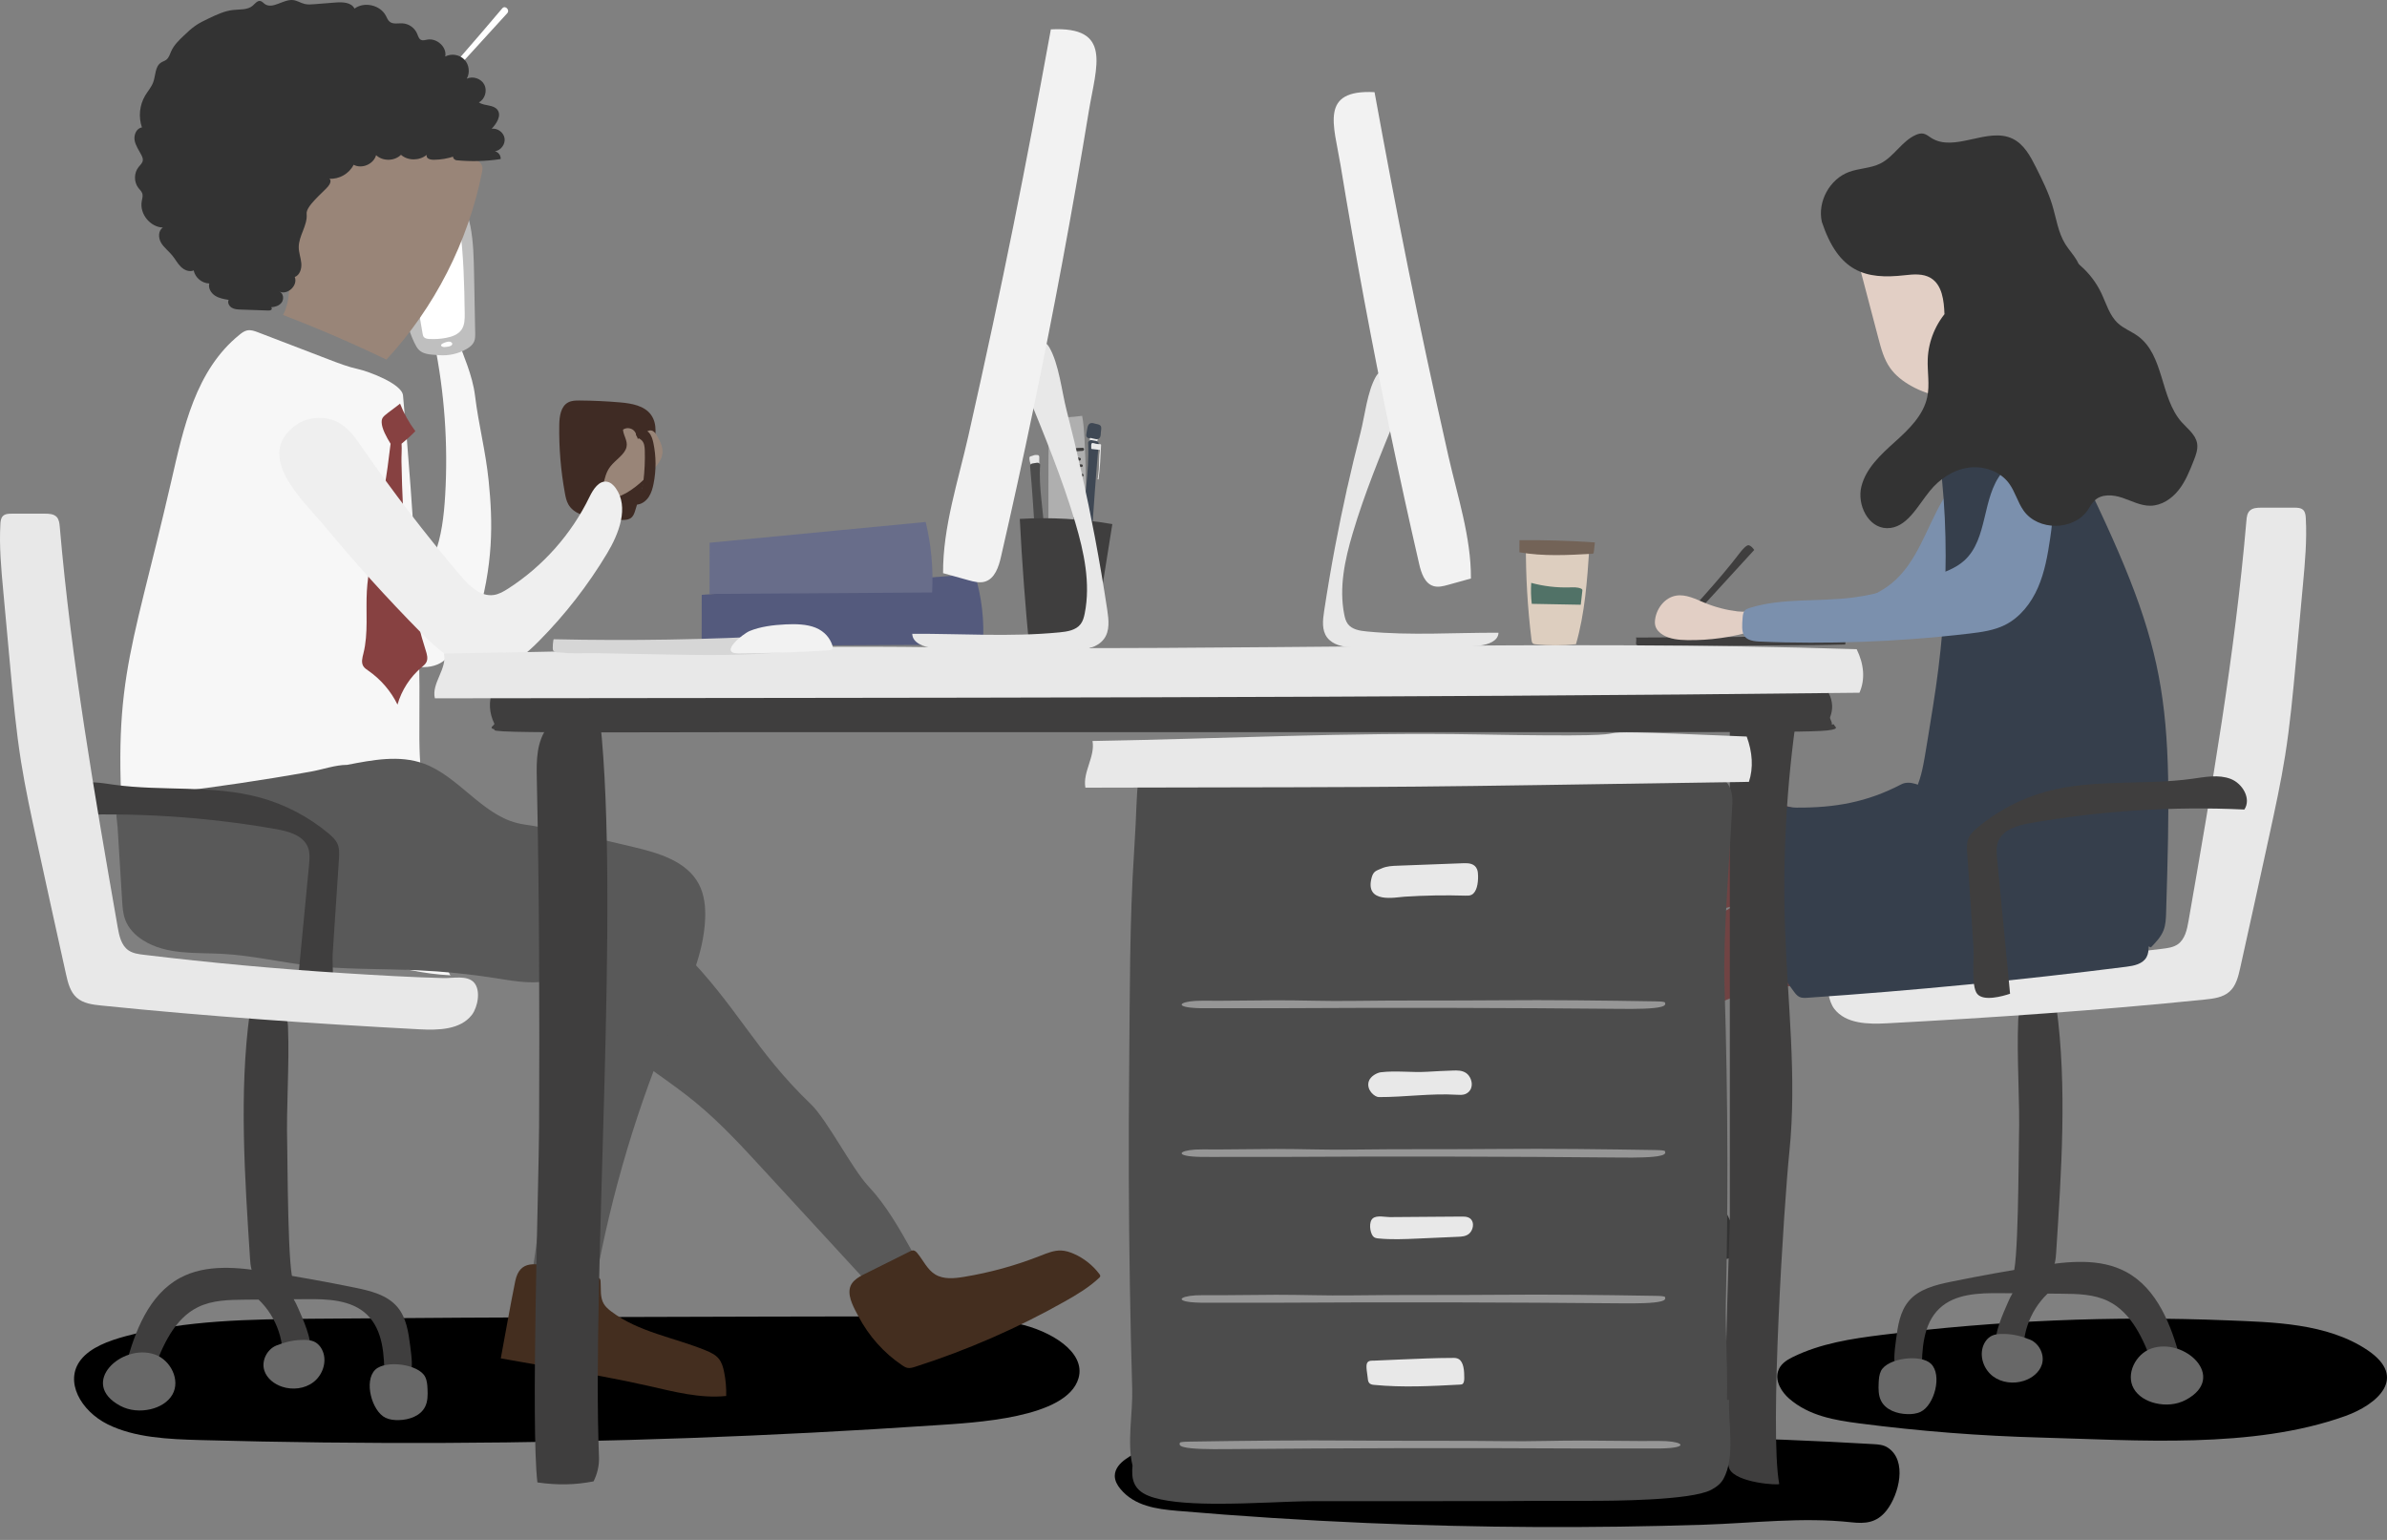 <svg width="124" height="80" viewBox="0 0 124 80" fill="none" xmlns="http://www.w3.org/2000/svg">
<rect x="0" y="0" width="124" height="80" fill="#808080" stroke="none"/>
<path style="mix-blend-mode:multiply" d="M52.88 68.765C51.089 68.381 49.206 68.382 47.349 68.385C36.981 68.403 26.612 68.422 16.244 68.51C12.971 68.538 9.633 68.582 6.536 69.414C5.628 69.659 4.695 70.005 4.194 70.648C3.328 71.759 4.194 73.298 5.595 73.995C6.996 74.691 8.739 74.767 10.396 74.813C18.875 75.046 27.366 75.01 35.84 74.706C40.078 74.553 44.312 74.334 48.538 74.048C50.614 73.908 55.426 73.686 56.027 71.599C56.418 70.245 54.585 69.13 52.88 68.765Z" fill="url(#paint0_linear_487_997)"/>
<path style="mix-blend-mode:multiply" d="M122.98 70.137C120.884 68.729 118.044 68.689 115.708 68.594C109.717 68.351 103.712 68.604 97.75 69.351C96.178 69.548 94.588 69.786 93.127 70.502C92.812 70.656 92.475 70.869 92.363 71.252C92.208 71.782 92.564 72.329 92.945 72.661C93.982 73.561 95.316 73.782 96.592 73.947C99.724 74.354 102.871 74.599 106.02 74.683C111.002 74.815 117.026 75.294 121.843 73.561C123.469 72.975 125.124 71.576 122.98 70.137Z" fill="url(#paint1_linear_487_997)"/>
<path style="mix-blend-mode:multiply" d="M98.047 75.194C97.828 75.056 97.571 75.039 97.323 75.024C91.188 74.661 85.043 74.543 78.901 74.668C77.455 74.698 75.995 74.74 74.574 74.412C73.406 74.143 72.266 73.625 71.076 73.615C69.577 73.603 68.162 74.396 66.683 74.691C63.936 75.238 60.867 74.108 58.476 75.803C58.197 76 57.909 76.293 57.911 76.678C57.913 76.932 58.044 77.158 58.192 77.34C58.929 78.245 60.087 78.397 61.145 78.488C64.43 78.77 67.718 78.981 71.009 79.122C76.844 79.371 82.687 79.399 88.524 79.21C91.065 79.127 93.631 78.808 96.164 79.084C96.882 79.163 97.483 79.13 98.004 78.468C98.644 77.654 99.111 75.862 98.047 75.194Z" fill="url(#paint2_linear_487_997)"/>
<path d="M26.092 0.433C23.175 3.884 20.152 7.243 17.086 10.561C17.011 10.643 17.133 10.765 17.208 10.683C20.274 7.369 23.3 4.02 26.348 0.689C26.506 0.516 26.241 0.256 26.092 0.433Z" fill="white"/>
<path d="M24.31 8.403L23.039 9.931C22.92 10.074 23.121 10.281 23.246 10.138C23.679 9.639 24.113 9.139 24.547 8.64C24.688 8.477 24.447 8.238 24.31 8.403Z" fill="white"/>
<path d="M17.575 29.938C17.962 30.996 18.358 32.07 19.032 32.972C19.706 33.874 20.711 34.594 21.835 34.656C22.311 34.682 22.822 34.574 23.158 34.236C23.527 33.865 24.582 32.835 24.735 32.335C25.645 29.366 25.605 27.133 25.385 24.977C25.225 23.405 24.87 22.125 24.677 20.557C24.543 19.473 24.067 18.472 23.706 17.441C23.372 17.481 22.863 17.649 22.562 17.799C23.092 20.403 23.282 23.076 23.126 25.728C23.062 26.799 22.94 27.882 22.55 28.881C22.386 29.302 22.128 29.745 21.692 29.86C21.313 29.96 20.906 29.771 20.64 29.484C20.373 29.197 20.22 28.825 20.073 28.463C19.449 26.932 18.825 25.401 18.201 23.869C18.04 23.472 17.857 23.05 17.493 22.823C17.084 22.567 16.522 22.64 16.132 22.925C15.743 23.21 15.511 23.673 15.419 24.147C15.347 24.516 15.655 24.783 15.804 25.092C16.046 25.594 16.197 26.167 16.388 26.691C16.784 27.773 17.18 28.856 17.575 29.938Z" fill="#F7F7F7"/>
<path d="M24.254 18.121C24.403 18.032 24.548 17.921 24.621 17.764C24.69 17.618 24.688 17.449 24.685 17.288C24.666 16.274 24.646 15.261 24.627 14.248C24.611 13.418 24.595 12.584 24.44 11.768C24.368 11.387 24.248 10.985 23.943 10.746C23.628 10.499 23.195 10.486 22.796 10.485C22.261 10.482 21.71 10.483 21.216 10.69C21.127 10.727 21.038 10.773 20.977 10.849C20.913 10.93 20.888 11.034 20.87 11.136C20.801 11.535 20.809 11.943 20.817 12.348C20.833 13.204 20.849 14.061 20.905 14.916C20.973 15.977 21.112 17.065 21.626 17.995C21.872 18.441 22.342 18.413 22.8 18.451C23.303 18.492 23.82 18.379 24.254 18.121Z" fill="#BFBFBF"/>
<path d="M21.954 17.335C21.965 17.393 21.976 17.455 22.012 17.503C22.075 17.586 22.191 17.603 22.294 17.61C22.592 17.628 22.891 17.608 23.183 17.551C23.487 17.492 23.805 17.378 23.979 17.122C24.142 16.882 24.145 16.572 24.141 16.282C24.121 14.782 24.083 13.278 23.89 11.79C23.88 11.708 23.866 11.62 23.807 11.561C23.755 11.509 23.679 11.491 23.607 11.479C23.294 11.429 22.976 11.457 22.66 11.485C22.307 11.516 21.914 11.568 21.692 11.844C21.523 12.054 21.497 12.342 21.484 12.611C21.404 14.232 21.675 15.753 21.954 17.335Z" fill="white"/>
<path d="M22.998 17.845C23.104 17.79 23.319 17.705 23.433 17.776C23.526 17.834 23.505 17.915 23.425 17.961C23.336 18.012 23.199 18.021 23.099 18.028C22.958 18.036 22.815 17.94 22.998 17.845Z" fill="white"/>
<path d="M33.935 23.246C34.063 22.681 34.161 22.038 33.829 21.564C33.482 21.07 32.808 20.956 32.206 20.904C31.512 20.845 30.816 20.812 30.12 20.807C29.915 20.805 29.7 20.808 29.518 20.904C29.131 21.109 29.061 21.626 29.053 22.064C29.032 23.256 29.131 24.45 29.346 25.622C29.382 25.82 29.423 26.021 29.521 26.197C29.794 26.686 30.415 26.844 30.971 26.915C31.456 26.976 31.983 27.047 32.472 27.008C32.955 26.97 32.95 26.628 33.098 26.193C33.428 25.226 33.708 24.242 33.935 23.246Z" fill="#3F2B24"/>
<path d="M32.009 54.201C33.354 55.295 34.842 56.204 36.177 57.309C37.438 58.352 38.55 59.56 39.657 60.764C41.439 62.699 43.22 64.635 45.002 66.571C45.179 66.764 45.405 66.975 45.664 66.929C45.83 66.9 45.957 66.771 46.07 66.647C46.543 66.131 46.983 65.586 47.388 65.015C46.714 63.814 46.03 62.599 45.085 61.596C44.285 60.747 42.961 58.166 42.119 57.359C39.215 54.574 38.327 52.326 35.505 49.458C34.233 48.166 32.687 47.183 31.156 46.213C29.348 45.066 27.539 43.919 25.731 42.773C25.436 42.586 25.102 42.39 24.759 42.46C23.687 42.676 23.171 45.537 23.139 46.434C23.099 47.544 23.678 48.175 24.576 48.731C25.728 49.444 26.939 49.978 28.033 50.797C29.434 51.845 30.655 53.097 32.009 54.201Z" fill="#595959"/>
<path d="M36.3 45.923C35.666 44.731 34.197 44.308 32.883 43.998C31.41 43.652 29.938 43.305 28.465 42.959L26.767 42.985C26.554 44.739 26.374 46.498 26.228 48.26C26.206 48.524 26.199 48.828 26.392 49.01C26.526 49.135 26.72 49.166 26.901 49.193C27.67 49.305 28.486 49.473 29.036 50.023C29.564 50.55 29.746 51.344 29.71 52.09C29.675 52.836 29.45 53.557 29.272 54.282C28.317 58.18 28.449 60.862 27.681 65.931C29.133 66.178 29.469 66.424 30.921 66.671C31.758 61.986 33.131 57.397 35.004 53.021C35.729 51.327 36.543 49.611 36.63 47.769C36.66 47.137 36.597 46.481 36.3 45.923Z" fill="#595959"/>
<path d="M31.029 66.371C31.078 66.382 31.13 66.395 31.162 66.434C31.189 66.468 31.195 66.513 31.198 66.557C31.228 66.957 31.16 67.39 31.365 67.735C31.459 67.894 31.603 68.017 31.75 68.129C33.165 69.207 35.015 69.48 36.661 70.155C36.908 70.257 37.161 70.374 37.332 70.579C37.495 70.775 37.567 71.03 37.617 71.28C37.7 71.688 37.735 72.106 37.724 72.523C36.367 72.661 35.016 72.301 33.686 71.999C32.125 71.645 30.549 71.367 28.973 71.09C27.987 70.916 27.001 70.742 26.015 70.569C26.265 69.233 26.494 67.892 26.765 66.561C27 65.413 27.867 65.64 28.787 65.853C29.535 66.025 30.282 66.198 31.029 66.371Z" fill="#442E1F"/>
<path d="M18.403 6.294C17.478 7.002 16.918 8.076 16.404 9.121C15.765 10.418 15.141 11.767 15.048 13.209C14.979 14.276 15.193 15.415 14.705 16.366C16.526 17.062 18.317 17.835 20.073 18.683C22.575 15.979 24.313 12.576 25.036 8.964C25.06 8.844 25.082 8.717 25.039 8.602C24.991 8.474 24.872 8.389 24.758 8.314C23.194 7.281 21.388 6.689 19.605 6.11C19.417 6.048 19.222 5.986 19.025 6.004C18.794 6.025 18.587 6.153 18.403 6.294Z" fill="#998578"/>
<path d="M22.396 43.575C21.976 39.666 21.75 41.07 21.787 37.138C21.825 33.19 21.616 29.26 21.33 25.321C21.214 23.728 21.082 22.136 20.936 20.545C20.879 19.922 19.079 19.278 18.625 19.18C18.356 19.122 18.093 19.043 17.833 18.954C17.584 18.868 17.338 18.774 17.094 18.68C15.865 18.209 14.636 17.737 13.408 17.266C13.225 17.196 13.03 17.125 12.839 17.165C12.692 17.196 12.566 17.289 12.449 17.384C10.154 19.235 9.53 22.244 8.901 24.982C6.674 34.659 5.705 35.441 6.56 45.316C12.042 46.253 17.854 50.393 23.415 50.67C23.106 50.655 22.468 44.239 22.396 43.575Z" fill="#F7F7F7"/>
<path d="M57.11 66.186C56.766 65.73 56.304 65.365 55.782 65.136C55.576 65.046 55.359 64.976 55.135 64.966C54.759 64.949 54.398 65.1 54.048 65.238C52.766 65.744 51.43 66.113 50.071 66.336C49.565 66.419 49.01 66.474 48.575 66.204C48.164 65.95 47.961 65.471 47.652 65.1C47.596 65.034 47.529 64.966 47.443 64.96C47.382 64.956 47.323 64.984 47.269 65.012C46.548 65.371 45.828 65.73 45.108 66.09C44.728 66.28 44.229 66.485 44.142 66.955C44.054 67.429 44.386 67.992 44.597 68.392C45.132 69.406 45.915 70.291 46.868 70.93C46.953 70.988 47.043 71.045 47.144 71.064C47.275 71.089 47.409 71.048 47.536 71.008C50.244 70.142 52.862 68.998 55.337 67.599C55.958 67.248 56.575 66.877 57.095 66.389C57.122 66.363 57.15 66.335 57.155 66.298C57.16 66.257 57.135 66.219 57.11 66.186Z" fill="#442E1F"/>
<path d="M22.113 33.781C21.836 32.919 21.62 32.038 21.453 31.149C21.159 29.58 21.015 27.988 20.936 26.395C20.896 25.595 20.873 24.794 20.856 23.994C20.849 23.697 20.881 23.362 20.861 23.052C21.112 22.848 21.352 22.631 21.577 22.399C21.248 21.961 20.979 21.478 20.781 20.967C20.786 20.98 20.213 21.397 20.165 21.438C19.953 21.614 19.818 21.682 19.826 21.94C19.835 22.272 20.077 22.706 20.29 23.054C20.097 24.709 19.833 26.355 19.5 27.987C19.317 28.885 19.112 29.783 19.058 30.698C18.995 31.783 19.143 32.892 18.879 33.947C18.824 34.166 18.755 34.412 18.872 34.605C18.934 34.709 19.039 34.777 19.139 34.846C19.78 35.291 20.306 35.903 20.649 36.604C20.864 35.853 21.306 35.169 21.903 34.666C21.996 34.587 22.096 34.509 22.15 34.399C22.245 34.209 22.178 33.983 22.113 33.781Z" fill="#874141"/>
<path d="M34.111 22.608C34.034 22.477 33.917 22.33 33.735 22.365C33.489 22.412 33.375 22.749 33.129 22.8C33.085 22.634 33.037 22.462 32.906 22.348C32.776 22.233 32.536 22.199 32.364 22.321C32.385 22.634 32.618 22.897 32.547 23.22C32.46 23.614 31.977 23.884 31.706 24.236C31.483 24.524 31.409 24.862 31.342 25.186C31.23 25.724 31.719 25.985 32.276 25.741C32.933 25.453 33.582 24.828 34.015 24.311C34.174 24.122 34.322 23.919 34.384 23.702C34.498 23.3 34.302 22.936 34.111 22.608Z" fill="#998578"/>
<path d="M21.848 32.845C22.876 33.887 24.154 34.981 25.603 34.78C26.553 34.649 27.331 33.977 28.006 33.295C29.356 31.932 30.541 30.407 31.53 28.762C32.156 27.721 32.691 26.346 31.984 25.357C31.875 25.205 31.73 25.065 31.547 25.029C31.117 24.943 30.814 25.423 30.622 25.817C29.685 27.753 28.203 29.421 26.393 30.582C26.166 30.727 25.925 30.868 25.659 30.909C24.96 31.015 24.366 30.43 23.91 29.891C22.1 27.757 20.395 25.535 18.8 23.236C18.493 22.793 18.179 22.336 17.729 22.039C17.03 21.576 16.045 21.598 15.366 22.09C13.156 23.694 15.785 26.031 16.883 27.356C18.458 29.256 20.115 31.088 21.848 32.845Z" fill="#EFEFEF"/>
<path d="M26.212 7.19C26.168 6.883 25.849 6.644 25.542 6.689C25.797 6.417 26.065 6.008 25.844 5.708C25.634 5.424 25.171 5.519 24.878 5.322C25.19 5.151 25.323 4.717 25.161 4.4C24.999 4.083 24.569 3.936 24.248 4.088C24.425 3.777 24.371 3.35 24.122 3.092C23.872 2.835 23.448 2.767 23.13 2.934C23.225 2.44 22.688 1.966 22.194 2.059C22.086 2.079 21.971 2.119 21.872 2.072C21.755 2.017 21.72 1.872 21.67 1.752C21.545 1.447 21.234 1.228 20.906 1.213C20.677 1.202 20.417 1.273 20.241 1.127C20.145 1.048 20.102 0.924 20.044 0.815C19.748 0.257 18.924 0.071 18.416 0.446C18.252 0.119 17.799 0.102 17.434 0.131L16.328 0.218C16.162 0.232 15.992 0.245 15.83 0.206C15.623 0.158 15.438 0.028 15.226 0.004C14.713 -0.053 14.16 0.51 13.745 0.201C13.675 0.149 13.617 0.074 13.532 0.054C13.372 0.017 13.251 0.189 13.126 0.296C12.86 0.524 12.468 0.48 12.12 0.517C11.673 0.564 11.257 0.76 10.851 0.953C10.616 1.065 10.379 1.178 10.164 1.326C9.941 1.478 9.744 1.665 9.549 1.851C9.297 2.09 9.04 2.338 8.897 2.654C8.825 2.814 8.777 2.999 8.637 3.106C8.555 3.168 8.45 3.195 8.364 3.252C8.051 3.455 8.088 3.914 7.962 4.266C7.869 4.524 7.679 4.733 7.539 4.968C7.247 5.46 7.185 6.081 7.374 6.621C7.092 6.657 6.944 7.002 6.992 7.283C7.04 7.565 7.216 7.803 7.346 8.057C7.391 8.146 7.432 8.243 7.418 8.341C7.398 8.477 7.282 8.574 7.197 8.681C6.953 8.987 6.951 9.46 7.192 9.767C7.263 9.858 7.355 9.939 7.391 10.049C7.435 10.184 7.385 10.328 7.361 10.468C7.25 11.117 7.804 11.799 8.462 11.821C8.215 11.976 8.219 12.354 8.365 12.607C8.512 12.86 8.758 13.038 8.943 13.264C9.101 13.455 9.216 13.681 9.391 13.855C9.566 14.029 9.834 14.147 10.062 14.05C10.137 14.423 10.492 14.719 10.872 14.726C10.808 14.967 10.96 15.223 11.169 15.359C11.378 15.495 11.632 15.539 11.878 15.579C11.807 15.724 11.902 15.906 12.042 15.988C12.181 16.07 12.35 16.078 12.512 16.083C12.98 16.099 13.448 16.115 13.916 16.131C13.989 16.134 14.075 16.13 14.114 16.068C14.137 16.031 14.111 15.985 14.078 15.964C14.287 15.95 14.502 15.886 14.628 15.72C14.766 15.538 14.722 15.22 14.506 15.146C14.934 15.35 15.488 14.831 15.313 14.391C15.577 14.291 15.676 13.961 15.653 13.68C15.629 13.399 15.521 13.129 15.519 12.847C15.514 12.245 15.989 11.703 15.929 11.104C15.89 10.708 16.775 10.002 17.038 9.692C17.138 9.574 17.234 9.384 17.115 9.285C17.626 9.317 18.142 9.019 18.37 8.56C18.797 8.792 19.41 8.53 19.537 8.06C19.884 8.387 20.492 8.378 20.83 8.042C21.193 8.365 21.794 8.352 22.163 8.047C22.156 8.098 22.161 8.151 22.194 8.189C22.276 8.287 22.421 8.301 22.549 8.3C22.901 8.297 23.252 8.237 23.585 8.124C23.464 8.124 23.588 8.313 23.709 8.325C24.474 8.4 25.248 8.38 26.008 8.263C26.025 8.081 25.889 7.896 25.709 7.86C26.016 7.816 26.256 7.497 26.212 7.19Z" fill="#333333"/>
<path d="M18.035 39.735C19.357 39.48 20.742 39.208 22.016 39.671C23.794 40.318 25.02 42.285 26.844 42.754C27.395 42.896 27.979 42.892 28.509 43.112C29.194 43.397 29.719 44.038 30.046 44.758C30.373 45.478 30.521 46.279 30.636 47.075C30.75 47.869 30.826 48.719 30.515 49.447C30.138 50.329 29.256 50.841 28.379 50.981C27.502 51.121 26.613 50.952 25.735 50.815C24.398 50.605 23.052 50.469 21.702 50.407C19.799 50.319 17.887 50.377 15.992 50.154C14.512 49.979 13.047 49.633 11.56 49.554C10.153 49.478 8.65 49.62 7.429 48.847C7.027 48.592 6.662 48.227 6.494 47.751C6.386 47.445 6.364 47.112 6.344 46.785C6.266 45.512 6.187 44.238 6.108 42.965C6.084 42.572 5.919 41.931 6.215 41.615C6.47 41.343 7.011 41.384 7.332 41.349C9.626 41.1 11.914 40.79 14.195 40.419C14.851 40.312 15.505 40.201 16.16 40.084C16.757 39.977 17.432 39.735 18.035 39.735Z" fill="#595959"/>
<path d="M3.926 40.774C4.551 40.536 5.246 40.674 5.909 40.766C8.424 41.117 11.032 40.764 13.484 41.428C14.799 41.784 16.035 42.431 17.078 43.308C17.26 43.462 17.442 43.629 17.536 43.848C17.64 44.091 17.625 44.367 17.608 44.631C17.498 46.278 17.39 47.924 17.281 49.571C17.247 50.086 17.414 51.553 17.087 51.944C16.755 52.341 15.789 52.07 15.383 51.936L16.053 44.946C16.083 44.635 16.111 44.31 15.997 44.019C15.753 43.398 14.995 43.188 14.338 43.073C10.67 42.428 6.932 42.191 3.213 42.365C2.838 41.812 3.301 41.011 3.926 40.774Z" fill="#3F3E3E"/>
<path d="M15.493 67.971C15.346 67.63 15.171 67.291 14.9 67.039C14.435 66.608 13.7 66.497 13.129 66.773C13.02 66.825 12.902 66.923 12.927 67.041C12.942 67.115 13.009 67.166 13.07 67.21C14.124 67.988 14.749 69.312 14.68 70.62C14.681 70.602 15.513 70.644 15.578 70.627C16.146 70.479 15.984 70.759 16.103 70.169C16.224 69.572 15.724 68.508 15.493 67.971Z" fill="#3F3E3E"/>
<path d="M14.921 59.525C14.863 57.458 15.043 55.372 14.96 53.313C14.903 51.936 13.223 50.814 12.975 52.625C12.41 56.75 12.722 61.25 12.989 65.391C13.011 65.739 13.05 66.121 13.292 66.365C13.78 66.856 14.605 66.412 15.27 66.568C14.944 66.492 14.94 60.184 14.921 59.525Z" fill="#3F3E3E"/>
<path d="M7.47 49.602C7.19 49.568 6.897 49.529 6.667 49.367C6.298 49.107 6.192 48.616 6.114 48.171C4.911 41.264 3.706 34.347 3.104 27.362C3.089 27.182 3.067 26.987 2.943 26.855C2.792 26.696 2.548 26.686 2.329 26.686C1.757 26.686 1.184 26.686 0.612 26.686C0.449 26.686 0.269 26.692 0.153 26.806C0.046 26.912 0.028 27.076 0.02 27.226C-0.045 28.378 0.061 29.532 0.167 30.68C0.29 32.016 0.413 33.351 0.535 34.686C0.686 36.322 0.837 37.959 1.095 39.58C1.316 40.968 1.616 42.343 1.915 43.716C2.416 46.014 2.917 48.312 3.429 50.608C3.528 51.052 3.644 51.526 3.985 51.829C4.324 52.131 4.808 52.192 5.26 52.238C10.755 52.8 16.266 53.18 21.781 53.473C22.765 53.526 23.914 53.503 24.514 52.722C24.813 52.332 24.998 51.447 24.618 51.037C24.261 50.651 23.527 50.825 23.033 50.812C21.311 50.767 19.587 50.666 17.868 50.557C14.394 50.337 10.926 50.019 7.47 49.602Z" fill="#E8E8E8"/>
<path d="M21.309 69.918C21.218 69.207 21.109 68.454 20.648 67.906C20.116 67.27 19.243 67.059 18.43 66.893C16.928 66.587 15.418 66.316 13.903 66.078C12.372 65.838 10.715 65.653 9.351 66.389C7.732 67.263 7.003 69.17 6.534 70.949C7.012 71.032 7.49 71.115 7.967 71.199C8.453 69.91 9.05 68.512 10.286 67.906C11.027 67.542 11.883 67.528 12.708 67.52C13.766 67.511 14.824 67.501 15.881 67.492C17.002 67.481 18.246 67.517 19.057 68.29C19.908 69.101 19.967 70.417 19.969 71.592C21.609 72.201 21.458 71.075 21.309 69.918Z" fill="#3F3E3E"/>
<path d="M22.209 72.164C22.2 71.947 22.184 71.723 22.086 71.529C21.749 70.859 20.024 70.644 19.493 71.159C18.891 71.742 19.314 73.312 20.027 73.655C20.24 73.758 20.483 73.781 20.72 73.776C21.257 73.763 21.846 73.561 22.085 73.08C22.224 72.801 22.223 72.475 22.209 72.164Z" fill="#686868"/>
<path d="M8.047 70.368C6.327 69.763 4.066 71.861 6.246 73.033C6.727 73.291 7.307 73.335 7.837 73.207C8.289 73.098 8.73 72.85 8.959 72.445C9.384 71.695 8.86 70.654 8.047 70.368Z" fill="#686868"/>
<path d="M16.803 70.3C16.726 70.044 16.556 69.806 16.313 69.696C16.164 69.63 15.998 69.614 15.836 69.61C15.366 69.6 14.894 69.688 14.459 69.866C13.913 70.016 13.556 70.664 13.732 71.204C13.866 71.614 14.245 71.906 14.653 72.042C15.192 72.221 15.821 72.152 16.273 71.81C16.726 71.467 16.966 70.844 16.803 70.3Z" fill="#686868"/>
<path d="M33.699 22.461C33.842 22.609 33.901 22.817 33.943 23.017C34.088 23.709 34.091 24.43 33.953 25.123C33.906 25.36 33.841 25.598 33.711 25.802C33.58 26.005 33.376 26.172 33.137 26.209C33.013 26.228 32.877 26.209 32.781 26.128C32.685 26.048 32.644 25.897 32.711 25.791C32.899 25.87 33.125 25.762 33.243 25.594C33.361 25.427 33.395 25.216 33.421 25.014C33.487 24.479 33.512 23.94 33.496 23.402C33.49 23.209 33.469 22.994 33.324 22.866C33.182 22.743 32.928 22.647 33.083 22.412C33.214 22.211 33.569 22.327 33.699 22.461Z" fill="#3F2B24"/>
<path d="M96.665 31.176C97.24 30.96 97.8 30.687 98.275 30.298C99.591 29.219 100.063 27.447 100.923 25.979C101.222 25.469 101.633 24.95 102.217 24.851C102.961 24.726 103.656 25.383 103.849 26.113C104.043 26.844 103.867 27.615 103.692 28.349C103.584 28.802 103.476 29.254 103.368 29.706C103.179 30.494 102.96 31.335 102.349 31.867C101.825 32.324 101.104 32.468 100.415 32.556C98.014 32.859 95.567 32.67 93.177 33.05C92.814 33.108 92.438 33.178 92.081 33.088C91.599 32.967 91.229 32.521 91.152 32.036C91.088 31.634 91.148 31.645 91.493 31.667C91.849 31.69 92.203 31.768 92.561 31.79C93.951 31.875 95.361 31.667 96.665 31.176Z" fill="#7B90AD"/>
<path d="M81.872 67.472C82.04 67.49 82.231 67.525 82.32 67.668C82.379 67.763 82.377 67.882 82.374 67.993C82.326 69.347 82.231 70.7 82.088 72.047C82.082 72.109 82.074 72.174 82.035 72.223C81.994 72.275 81.927 72.298 81.863 72.317C81.596 72.396 81.323 72.457 81.048 72.499C80.983 72.509 80.908 72.516 80.858 72.472C80.779 72.403 80.824 72.277 80.825 72.172C80.828 72.01 80.701 71.864 80.549 71.807C80.397 71.75 80.226 71.768 80.071 71.817C79.772 71.91 79.519 72.106 79.24 72.246C78.516 72.609 77.664 72.573 76.855 72.528C76.557 72.511 76.259 72.495 75.961 72.478C75.87 72.473 75.77 72.464 75.704 72.401C75.653 72.352 75.632 72.28 75.614 72.212C75.493 71.755 75.371 71.298 75.25 70.842C75.201 70.659 75.153 70.463 75.212 70.284C75.285 70.062 75.503 69.922 75.718 69.832C76.29 69.592 76.927 69.58 77.543 69.499C78.158 69.417 78.805 69.237 79.206 68.763C79.513 68.4 79.448 67.72 79.879 67.484C80.383 67.209 81.332 67.416 81.872 67.472Z" fill="#333333"/>
<path d="M106.673 66.462C106.102 66.186 105.367 66.297 104.902 66.728C104.63 66.981 104.456 67.319 104.309 67.66C104.078 68.197 103.578 69.261 103.699 69.859C103.818 70.448 103.656 70.168 104.224 70.316C104.289 70.333 105.121 70.291 105.122 70.309C105.053 69.002 105.678 67.677 106.732 66.9C106.793 66.855 106.86 66.805 106.875 66.731C106.9 66.612 106.782 66.515 106.673 66.462Z" fill="#3F3E3E"/>
<path d="M106.827 52.315C106.579 50.503 104.898 51.625 104.842 53.002C104.758 55.061 104.939 57.148 104.88 59.214C104.862 59.874 104.858 66.181 104.532 66.258C105.197 66.102 106.022 66.546 106.51 66.055C106.752 65.811 106.791 65.429 106.813 65.08C107.08 60.94 107.392 56.44 106.827 52.315Z" fill="#3F3E3E"/>
<path d="M119.781 26.915C119.773 26.765 119.755 26.601 119.648 26.495C119.532 26.381 119.351 26.374 119.189 26.374C118.617 26.374 118.044 26.374 117.472 26.374C117.253 26.374 117.009 26.385 116.858 26.544C116.734 26.675 116.712 26.87 116.697 27.051C116.095 34.036 114.89 40.953 113.687 47.86C113.609 48.304 113.503 48.795 113.134 49.055C112.904 49.217 112.611 49.256 112.331 49.29C108.875 49.707 105.407 50.026 101.933 50.246C100.214 50.355 98.491 50.455 96.768 50.5C96.274 50.513 95.54 50.339 95.183 50.725C94.803 51.136 94.988 52.02 95.287 52.41C95.887 53.192 97.036 53.214 98.02 53.162C103.535 52.869 109.046 52.488 114.541 51.927C114.993 51.881 115.477 51.82 115.817 51.517C116.157 51.215 116.273 50.74 116.372 50.296C116.884 48.001 117.385 45.703 117.886 43.405C118.185 42.031 118.485 40.657 118.706 39.269C118.964 37.647 119.115 36.01 119.266 34.375C119.389 33.039 119.511 31.704 119.634 30.369C119.74 29.22 119.846 28.067 119.781 26.915Z" fill="#E8E8E8"/>
<path d="M110.451 66.079C109.088 65.343 107.431 65.528 105.9 65.767C104.385 66.005 102.875 66.277 101.372 66.583C100.56 66.748 99.687 66.96 99.154 67.595C98.694 68.144 98.585 68.897 98.494 69.607C98.345 70.764 98.194 71.89 99.834 71.281C99.836 70.106 99.895 68.791 100.746 67.98C101.557 67.207 102.801 67.171 103.922 67.181C104.979 67.191 106.037 67.2 107.094 67.21C107.919 67.217 108.776 67.232 109.517 67.595C110.753 68.201 111.35 69.6 111.835 70.888C112.313 70.805 112.791 70.722 113.269 70.638C112.8 68.859 112.07 66.953 110.451 66.079Z" fill="#3F3E3E"/>
<path d="M100.309 70.848C99.778 70.334 98.052 70.549 97.715 71.218C97.618 71.412 97.602 71.636 97.592 71.854C97.579 72.165 97.577 72.49 97.716 72.769C97.956 73.25 98.545 73.452 99.082 73.465C99.318 73.471 99.561 73.448 99.774 73.345C100.487 73.001 100.911 71.432 100.309 70.848Z" fill="#686868"/>
<path d="M111.754 70.058C110.94 70.344 110.417 71.386 110.842 72.136C111.071 72.541 111.512 72.789 111.964 72.898C112.494 73.026 113.074 72.982 113.555 72.723C115.735 71.551 113.474 69.454 111.754 70.058Z" fill="#686868"/>
<path d="M105.344 69.556C104.909 69.378 104.437 69.289 103.967 69.3C103.804 69.303 103.639 69.319 103.49 69.386C103.246 69.495 103.077 69.733 103 69.989C102.837 70.533 103.077 71.157 103.529 71.499C103.982 71.841 104.611 71.91 105.15 71.731C105.558 71.596 105.937 71.303 106.07 70.894C106.246 70.354 105.89 69.706 105.344 69.556Z" fill="#686868"/>
<path d="M84.972 33.121C87.318 33.113 89.664 33.104 92.007 33.064C93.236 33.043 94.469 33.013 95.693 33.06C95.755 33.062 95.824 33.067 95.86 33.089C95.885 33.105 95.885 33.126 95.884 33.145L95.859 33.484C94.722 33.518 93.581 33.523 92.441 33.528C90.091 33.537 87.742 33.547 85.392 33.556C85.147 33.557 85.006 33.538 84.989 33.437C84.984 33.411 85.032 33.121 84.972 33.121Z" fill="#3F3E3E"/>
<path d="M90.427 28.663C90.502 28.565 90.743 28.285 90.858 28.328C90.973 28.371 91.059 28.468 91.129 28.57C89.862 29.953 88.595 31.337 87.329 32.721C87.15 32.915 86.914 33.128 86.659 33.059C87.946 31.535 89.2 30.274 90.427 28.663Z" fill="#3F3E3E"/>
<path d="M101.487 45.681C100.431 45.056 99.115 44.94 97.862 44.973C91.818 45.133 86.015 48.62 83.407 53.66C82.832 54.771 82.405 55.943 82.028 57.124C81.115 59.992 80.495 62.94 80.179 65.915C80.098 66.68 79.539 69.68 81.447 68.784C82.155 68.451 82.182 66.055 82.386 65.306C83.454 61.393 84.831 55.431 88.171 52.829C91.285 50.404 95.512 51.598 99.466 50.692C100.823 50.38 102.359 49.873 102.826 48.654C103.244 47.562 102.543 46.306 101.487 45.681Z" fill="#704343"/>
<path d="M88.627 60.791C87.874 61.129 87.138 61.505 86.422 61.916C86.203 62.042 85.962 62.205 85.927 62.453C85.909 62.578 85.947 62.703 85.985 62.823C86.233 63.603 86.515 63.928 85.799 64.432C85.121 64.908 84.439 65.379 83.769 65.866C83.632 65.965 83.487 66.077 83.446 66.239C83.4 66.421 83.499 66.604 83.595 66.765C83.773 67.065 83.952 67.364 84.13 67.664C84.199 67.78 84.276 67.903 84.4 67.96C84.559 68.032 84.746 67.974 84.91 67.913C86.109 67.474 87.281 66.967 88.421 66.394C88.519 66.344 88.626 66.284 88.661 66.181C88.685 66.108 88.667 66.028 88.649 65.953C88.54 65.498 88.43 65.043 88.32 64.587C88.552 64.36 88.957 64.393 89.215 64.589C89.473 64.784 89.61 65.099 89.693 65.411C90.026 65.309 90.333 65.126 90.578 64.881C89.928 63.517 89.278 62.154 88.627 60.791Z" fill="#333333"/>
<path d="M89.192 42.351C87.772 42.683 86.341 43.152 85.222 44.077C83.427 45.559 82.707 48.021 82.802 50.333C82.897 52.644 83.699 54.862 84.492 57.039C85.057 58.59 85.623 60.142 86.188 61.694C86.241 61.84 86.302 61.996 86.434 62.08C86.539 62.147 86.671 62.155 86.796 62.155C87.441 62.157 88.087 62.008 88.665 61.723C87.218 58.675 86.323 55.371 86.036 52.015C85.989 51.46 85.959 50.894 86.081 50.35C86.425 48.818 87.899 47.78 89.395 47.261C90.891 46.742 92.502 46.589 93.977 46.015C94.181 45.935 94.393 45.839 94.518 45.661C94.633 45.495 94.656 45.285 94.665 45.085C94.703 44.281 94.571 43.444 94.118 42.776C93.006 41.131 90.775 41.981 89.192 42.351Z" fill="#704343"/>
<path d="M105.122 17.264C104.792 18.643 103.905 19.972 102.569 20.447C101.503 20.826 100.288 20.608 99.299 20.058C98.867 19.818 98.463 19.511 98.18 19.105C97.865 18.653 97.719 18.107 97.579 17.574C97.269 16.395 96.959 15.215 96.648 14.036C96.478 13.389 96.308 12.708 96.474 12.06C96.651 11.366 97.205 10.81 97.85 10.496C98.494 10.183 99.222 10.085 99.938 10.063C100.88 10.035 101.826 10.133 102.742 10.352C103.348 10.498 103.956 10.705 104.437 11.101C105.24 11.764 105.235 12.592 105.244 13.526C105.256 14.792 105.422 16.011 105.122 17.264Z" fill="#E2CFC5"/>
<path d="M107.713 23.691C107.347 22.949 106.967 22.214 106.575 21.486C106.345 21.059 104.626 20.313 104.188 20.127C103.688 19.915 102.94 20.758 102.446 20.954C101.768 21.224 101.002 21.288 100.294 21.102C101.379 26.212 101.247 31.526 100.417 36.683C99.587 41.84 100.074 39.172 98.407 44.122L111.737 49.217C111.995 48.949 112.261 48.671 112.394 48.324C112.503 48.04 112.516 47.729 112.525 47.425C112.875 36.034 112.754 33.909 107.713 23.691Z" fill="#363F4C"/>
<path d="M110.417 46.569C109.746 45.878 108.918 45.379 108.1 44.888C106.937 44.19 105.775 43.492 104.613 42.794C103.825 42.321 102.987 41.833 102.076 41.841C101.094 41.849 99.642 40.29 98.765 40.748C96.986 41.677 95.323 41.968 93.332 41.957C92.705 41.954 91.698 41.555 91.197 41.958C90.148 42.801 89.927 39.84 91.068 46.552C91.374 48.352 92.109 50.072 93.189 51.515C93.27 51.623 93.357 51.733 93.476 51.791C93.606 51.853 93.756 51.845 93.899 51.835C99.431 51.458 104.953 50.921 110.456 50.224C110.857 50.174 111.315 50.083 111.512 49.718C111.602 49.55 111.619 49.351 111.615 49.16C111.597 48.178 111.089 47.261 110.417 46.569Z" fill="#363F4C"/>
<path d="M115.876 40.464C115.251 40.226 114.555 40.364 113.893 40.457C111.378 40.808 108.769 40.455 106.318 41.118C105.003 41.474 103.767 42.121 102.724 42.999C102.542 43.152 102.36 43.32 102.266 43.539C102.161 43.782 102.177 44.057 102.194 44.321C102.303 45.968 102.412 47.615 102.521 49.261C102.555 49.776 102.388 51.243 102.714 51.635C103.046 52.032 104.013 51.761 104.419 51.626C104.196 49.296 103.972 46.967 103.749 44.637C103.719 44.325 103.691 44 103.805 43.709C104.049 43.088 104.807 42.878 105.464 42.763C109.131 42.119 112.87 41.881 116.589 42.056C116.963 41.502 116.501 40.702 115.876 40.464Z" fill="#3F3E3E"/>
<path d="M94.641 11.527C94.405 10.475 95.049 9.299 96.061 8.93C96.588 8.738 97.181 8.745 97.683 8.494C98.392 8.138 98.798 7.327 99.524 7.009C99.647 6.955 99.783 6.916 99.915 6.942C100.066 6.971 100.187 7.077 100.316 7.16C101.536 7.944 103.254 6.573 104.558 7.21C105.149 7.499 105.482 8.127 105.776 8.715C106.092 9.349 106.41 9.985 106.614 10.663C106.819 11.343 106.913 12.072 107.286 12.677C107.471 12.977 107.719 13.235 107.895 13.54C108.464 14.527 108.087 15.942 107.103 16.514C106.847 16.663 106.556 16.762 106.344 16.968C106.012 17.287 105.942 17.783 105.74 18.196C105.538 18.61 103.359 20.457 102.979 20.199C103.009 19.439 103.028 18.629 102.636 17.977C102.517 17.778 102.363 17.601 102.265 17.391C102.065 16.965 102.135 16.425 102.439 16.065C101.963 16.148 101.487 16.231 101.011 16.314C100.985 15.616 100.894 14.801 100.296 14.441C99.9 14.203 99.403 14.247 98.944 14.299C96.903 14.532 95.512 14.14 94.641 11.527Z" fill="#333333"/>
<path d="M91.361 31.997C91.326 31.787 91.376 31.843 91.175 31.807C90.884 31.755 90.555 31.798 90.257 31.762C89.675 31.692 89.102 31.543 88.56 31.319C88.079 31.121 87.582 30.858 87.068 30.945C86.501 31.041 86.074 31.575 85.985 32.144C85.965 32.266 85.959 32.394 85.992 32.514C86.047 32.717 86.209 32.876 86.389 32.985C86.76 33.208 87.21 33.246 87.642 33.254C88.819 33.275 89.998 33.108 91.122 32.762C91.179 32.744 91.238 32.725 91.279 32.682C91.334 32.624 91.343 32.538 91.349 32.458C91.358 32.313 91.385 32.139 91.361 31.997Z" fill="#E2CFC5"/>
<path d="M106.267 24.788C106.041 24.364 105.652 23.98 105.172 23.943C104.717 23.909 104.292 24.194 104.004 24.548C102.941 25.85 103.288 27.993 102.041 29.121C101.594 29.526 101.006 29.73 100.435 29.924C99.055 30.394 97.662 30.867 96.215 31.048C94.445 31.269 92.608 31.053 90.903 31.579C90.81 31.607 90.713 31.641 90.646 31.711C90.56 31.802 90.54 31.935 90.529 32.059C90.452 32.91 90.497 33.285 91.376 33.328C92.258 33.37 93.143 33.385 94.026 33.387C95.81 33.393 97.594 33.33 99.372 33.197C100.352 33.124 101.329 33.03 102.304 32.915C102.935 32.84 103.579 32.753 104.148 32.471C104.939 32.078 105.515 31.336 105.868 30.526C106.221 29.716 106.374 28.835 106.503 27.961C106.661 26.893 106.775 25.741 106.267 24.788Z" fill="#7B90AD"/>
<path d="M114.135 23.029C114.055 22.574 113.637 22.274 113.331 21.928C112.207 20.658 112.431 18.459 111.06 17.46C110.729 17.219 110.329 17.074 110.027 16.797C109.58 16.389 109.416 15.766 109.155 15.219C108.637 14.132 107.655 13.274 106.508 12.906C105.849 12.695 105.055 12.578 104.714 11.976C104.487 11.573 104.479 10.981 104.052 10.803C103.78 10.689 103.469 10.819 103.22 10.977C101.901 11.812 101.227 13.548 101.636 15.055L101.212 16.091C100.567 16.781 100.18 17.708 100.142 18.652C100.116 19.313 100.254 19.984 100.116 20.631C99.913 21.585 99.156 22.31 98.43 22.963C97.705 23.616 96.937 24.321 96.697 25.268C96.457 26.214 97.046 27.427 98.023 27.439C99.049 27.451 99.605 26.297 100.253 25.502C100.754 24.887 101.456 24.413 102.24 24.298C103.024 24.182 103.883 24.467 104.357 25.101C104.681 25.535 104.81 26.089 105.124 26.53C105.875 27.588 107.709 27.577 108.447 26.509C108.568 26.334 108.664 26.137 108.82 25.992C109.19 25.649 109.777 25.699 110.256 25.861C110.734 26.023 111.2 26.277 111.705 26.273C112.282 26.268 112.812 25.917 113.171 25.465C113.53 25.014 113.747 24.468 113.959 23.931C114.073 23.642 114.188 23.335 114.135 23.029Z" fill="#333333"/>
<path d="M56.337 22.775C56.315 22.383 56.288 21.99 56.216 21.604C55.626 21.682 55.029 21.712 54.434 21.693C54.522 22.437 54.463 23.183 54.466 23.933C54.472 25.436 54.455 26.509 54.464 28.297C54.467 28.979 54.489 29.657 54.447 30.338C54.431 30.594 54.226 31.495 54.452 31.607C54.612 31.686 55.006 31.61 55.185 31.607C55.429 31.603 55.673 31.595 55.916 31.582C55.976 31.579 56.039 31.575 56.087 31.54C56.13 31.51 56.155 31.461 56.175 31.412C56.293 31.128 56.304 30.812 56.314 30.505C56.395 27.928 56.477 25.349 56.337 22.775ZM55.58 22.386C55.501 22.574 55.249 22.528 55.188 22.349C55.15 22.238 55.202 22.133 55.291 22.084C55.313 22.062 55.338 22.043 55.37 22.034C55.455 22.01 55.549 22.046 55.588 22.126C55.624 22.201 55.611 22.311 55.58 22.386Z" fill="#AFAFAF"/>
<path d="M56.237 23.263C55.905 23.257 55.567 23.327 55.245 23.403C55.195 23.415 55.204 23.503 55.258 23.496C55.584 23.452 55.91 23.451 56.237 23.425C56.34 23.417 56.343 23.265 56.237 23.263Z" fill="#3F3E3E"/>
<path d="M56.15 25.058C55.894 25.063 55.635 25.106 55.379 25.122C55.314 25.126 55.313 25.225 55.379 25.223C55.634 25.213 55.896 25.23 56.15 25.21C56.246 25.202 56.249 25.056 56.15 25.058Z" fill="#3F3E3E"/>
<path d="M56.29 27.359C56 27.355 55.703 27.39 55.417 27.434C55.346 27.445 55.377 27.55 55.446 27.541C55.73 27.502 56.005 27.502 56.29 27.51C56.388 27.513 56.388 27.36 56.29 27.359Z" fill="#3F3E3E"/>
<path d="M56.255 29.77C55.97 29.746 55.663 29.805 55.379 29.834C55.307 29.841 55.306 29.953 55.379 29.947C55.672 29.923 55.964 29.957 56.255 29.936C56.362 29.928 56.361 29.779 56.255 29.77Z" fill="#3F3E3E"/>
<path d="M56.184 29.332C56.091 29.349 55.998 29.362 55.905 29.375C55.84 29.384 55.855 29.499 55.921 29.491C56.014 29.48 56.107 29.468 56.201 29.461C56.295 29.453 56.278 29.316 56.184 29.332Z" fill="#3F3E3E"/>
<path d="M56.166 28.81C56.097 28.824 56.026 28.827 55.956 28.833C55.883 28.839 55.881 28.953 55.956 28.948C56.032 28.943 56.108 28.934 56.184 28.937C56.274 28.941 56.263 28.791 56.166 28.81Z" fill="#3F3E3E"/>
<path d="M56.096 28.298C56.037 28.311 55.98 28.325 55.92 28.331C55.859 28.338 55.857 28.433 55.92 28.429C55.985 28.424 56.049 28.427 56.113 28.429C56.207 28.432 56.194 28.276 56.096 28.298Z" fill="#3F3E3E"/>
<path d="M56.219 27.776C56.119 27.782 56.019 27.806 55.919 27.82C55.84 27.831 55.858 27.971 55.939 27.961C56.038 27.949 56.141 27.946 56.239 27.926C56.323 27.909 56.305 27.77 56.219 27.776Z" fill="#3F3E3E"/>
<path d="M56.097 26.834C56.003 26.834 55.909 26.847 55.817 26.865C55.738 26.881 55.772 27.002 55.851 26.987C55.933 26.971 56.014 26.973 56.097 26.983C56.19 26.994 56.195 26.834 56.097 26.834Z" fill="#3F3E3E"/>
<path d="M56.15 26.248C56.043 26.259 55.941 26.271 55.833 26.267C55.753 26.263 55.755 26.384 55.833 26.39C55.937 26.398 56.046 26.406 56.15 26.398C56.246 26.39 56.245 26.237 56.15 26.248Z" fill="#3F3E3E"/>
<path d="M56.166 25.761C56.061 25.76 55.952 25.785 55.852 25.815C55.774 25.839 55.807 25.948 55.885 25.934C55.979 25.918 56.071 25.92 56.166 25.919C56.268 25.917 56.268 25.762 56.166 25.761Z" fill="#3F3E3E"/>
<path d="M56.219 24.615C56.102 24.627 55.987 24.659 55.868 24.654C55.81 24.652 55.812 24.737 55.868 24.743C55.992 24.756 56.114 24.778 56.239 24.757C56.318 24.743 56.3 24.606 56.219 24.615Z" fill="#3F3E3E"/>
<path d="M56.184 24.125C56.098 24.121 56.008 24.132 55.922 24.133C55.846 24.134 55.846 24.249 55.922 24.25C56.008 24.251 56.098 24.262 56.184 24.259C56.27 24.255 56.27 24.128 56.184 24.125Z" fill="#3F3E3E"/>
<path d="M56.098 23.787C56.038 23.775 55.98 23.759 55.921 23.742C55.841 23.72 55.808 23.841 55.886 23.866C55.945 23.884 56.003 23.902 56.06 23.925C56.145 23.958 56.189 23.806 56.098 23.787Z" fill="#3F3E3E"/>
<path d="M55.992 30.303C55.974 30.303 55.957 30.303 55.94 30.303C55.84 30.304 55.84 30.457 55.94 30.458C55.957 30.458 55.974 30.458 55.992 30.458C56.092 30.459 56.092 30.302 55.992 30.303Z" fill="#3F3E3E"/>
<path d="M56.138 30.716C56.049 30.692 55.961 30.675 55.869 30.668C55.764 30.661 55.767 30.819 55.869 30.829C55.945 30.837 56.021 30.853 56.092 30.88C56.194 30.918 56.244 30.745 56.138 30.716Z" fill="#3F3E3E"/>
<path d="M53.575 24.187C53.51 24.061 53.476 23.925 53.475 23.788C53.475 23.781 53.475 23.774 53.475 23.774C53.484 23.762 53.5 23.719 53.509 23.715C53.59 23.688 53.61 23.694 53.686 23.659C53.739 23.634 53.857 23.63 53.916 23.64C53.947 23.646 53.969 23.668 53.979 23.692C53.99 23.717 53.989 23.743 53.989 23.769C53.987 23.894 53.98 24.02 54.004 24.142C54.017 24.211 53.64 24.185 53.575 24.187Z" fill="#E8E8E8"/>
<path d="M53.887 29.73C53.856 29.126 53.819 28.522 53.779 27.919C53.697 26.681 53.624 25.44 53.51 24.204C53.503 24.137 53.567 24.089 53.643 24.076L53.872 24.039C53.946 24.026 54.038 24.086 54.034 24.148C53.945 25.337 54.217 26.527 54.246 27.715C54.275 28.899 54.288 30.078 54.379 31.259C54.395 31.285 54.399 31.317 54.385 31.348C54.388 31.389 54.359 31.413 54.324 31.422L54.323 31.424C54.287 31.46 54.226 31.477 54.172 31.47C54.153 31.467 54.133 31.464 54.114 31.462C54.062 31.455 54.011 31.424 53.996 31.382C53.811 30.891 53.913 30.249 53.887 29.73Z" fill="#4C4C4C"/>
<path d="M56.947 23.093C57.002 22.965 57.032 22.827 57.035 22.688C57.035 22.681 57.035 22.674 57.035 22.674C57.029 22.662 57.021 22.658 57.014 22.655C56.948 22.628 56.87 22.64 56.809 22.605C56.766 22.581 56.726 22.534 56.678 22.546C56.652 22.552 56.633 22.575 56.625 22.599C56.616 22.624 56.615 22.651 56.615 22.677C56.615 22.803 56.618 22.93 56.597 23.055C56.585 23.125 56.894 23.092 56.947 23.093Z" fill="#E8E8E8"/>
<path d="M56.556 30.227C56.602 29.445 56.654 28.664 56.709 27.882C56.823 26.278 56.927 24.672 57.075 23.071C57.083 22.984 57.018 22.923 56.938 22.908L56.699 22.864C56.622 22.85 56.524 22.928 56.528 23.008C56.594 24.545 56.283 26.09 56.225 27.628C56.168 29.16 56.129 30.686 56.006 32.215C55.989 32.25 55.984 32.29 55.998 32.331C55.994 32.383 56.023 32.414 56.06 32.425L56.061 32.427C56.098 32.473 56.161 32.494 56.218 32.483C56.239 32.48 56.259 32.476 56.279 32.472C56.334 32.462 56.387 32.421 56.404 32.367C56.608 31.727 56.516 30.899 56.556 30.227Z" fill="#3F4854"/>
<path d="M57.178 22.128C57.121 22.043 56.978 22.034 56.888 22.01C56.795 21.986 56.706 21.95 56.615 22.003C56.536 22.05 56.508 22.137 56.49 22.222C56.463 22.348 56.444 22.475 56.428 22.602C56.418 22.68 56.486 22.765 56.566 22.767C56.597 22.767 56.625 22.762 56.652 22.752C56.732 22.771 56.813 22.785 56.893 22.806C56.978 22.828 57.071 22.821 57.129 22.746C57.189 22.669 57.18 22.532 57.189 22.44C57.198 22.346 57.234 22.213 57.178 22.128Z" fill="#3F4854"/>
<path d="M57.146 23.076C57.163 23.077 57.183 23.078 57.193 23.092C57.199 23.102 57.199 23.114 57.199 23.125C57.171 23.721 57.143 24.317 57.068 24.907C57.052 24.906 57.036 24.904 57.021 24.902C57.046 24.727 57.071 24.551 57.082 24.374C57.104 24.04 57.078 23.702 57.14 23.373C56.999 23.362 56.859 23.346 56.718 23.327C56.71 23.326 56.7 23.324 56.694 23.317C56.688 23.311 56.688 23.3 56.689 23.291C56.692 23.224 56.659 23.008 56.759 23.012C56.817 23.014 56.882 23.046 56.941 23.056C57.008 23.068 57.077 23.075 57.146 23.076Z" fill="#E8E8E8"/>
<path d="M56.716 33.64C56.766 33.585 56.783 33.49 56.797 33.403C57.126 31.344 57.455 29.286 57.784 27.227C56.19 26.954 54.581 26.864 52.976 26.958C53.093 29.231 53.261 31.498 53.482 33.756C54.505 33.735 55.528 33.715 56.551 33.694C56.608 33.693 56.67 33.69 56.716 33.64Z" fill="#3F3E3E"/>
<path d="M36.448 33.562C36.45 32.675 36.452 31.788 36.454 30.902C41.181 30.543 45.909 30.183 50.636 29.824C50.998 30.995 51.144 32.251 51.06 33.487C46.189 33.512 41.319 33.537 36.448 33.562Z" fill="#545A7D"/>
<path d="M36.858 30.855C36.86 29.968 36.861 29.081 36.863 28.195C40.604 27.836 44.346 27.476 48.087 27.117C48.374 28.288 48.489 29.544 48.423 30.78C44.568 30.805 40.713 30.83 36.858 30.855Z" fill="#686D8A"/>
<path d="M70.112 25.159C70.066 25.217 70.021 25.275 69.975 25.334C69.872 25.465 70.046 25.652 70.163 25.521C70.212 25.466 70.261 25.412 70.31 25.357C70.432 25.22 70.221 25.019 70.112 25.159Z" fill="#85997A"/>
<path d="M69.396 32.569C69.391 32.564 69.386 32.56 69.381 32.556C69.211 32.408 68.926 32.499 68.926 32.744C68.926 32.989 69.211 33.081 69.381 32.933C69.386 32.928 69.391 32.924 69.396 32.92C69.493 32.836 69.493 32.653 69.396 32.569Z" fill="#DDDBBA"/>
<path d="M94.183 35.138C92.847 35.115 87.644 35.103 86.122 35.102C74.968 35.093 66.263 35.083 55.108 35.074C48.759 35.069 42.395 35.063 36.063 35.104C33.44 35.121 29.967 35.123 27.316 35.126C25.701 35.128 26.141 35.138 25.809 35.441C25.493 35.73 25.525 36.019 25.477 36.309C25.429 36.597 25.444 36.886 25.522 37.175C25.559 37.313 25.61 37.452 25.677 37.59C25.721 37.686 25.325 37.806 25.698 37.896C25.622 37.944 25.695 37.991 26.755 38.016C27.7 38.039 29.257 38.047 30.942 38.048C31.015 38.048 31.088 38.048 31.161 38.048C31.198 38.048 31.234 38.048 31.271 38.048C33.568 38.048 36.055 38.038 37.532 38.038C40.561 38.038 43.591 38.038 46.621 38.038C60.595 38.037 72.119 38.037 86.093 38.036C87.592 38.036 92.743 38.035 94.095 37.993C94.464 37.981 94.752 37.967 94.919 37.948C95.706 37.862 95.219 37.726 95.287 37.634H95.217H95.15C95.204 37.501 95.031 37.356 95.074 37.246C95.148 37.053 95.182 36.861 95.176 36.668C95.169 36.44 95.106 36.211 94.986 35.983C94.879 35.778 95.334 35.477 95.505 35.256C95.554 35.193 95.114 35.153 94.183 35.138Z" fill="#3F3E3E"/>
<path d="M23.059 33.95C23.249 34.726 22.401 35.502 22.591 36.278C46.936 36.245 72.28 36.268 96.595 35.988C96.902 35.294 96.834 34.514 96.451 33.727C80.684 33.214 64.233 33.842 48.489 33.623C40.013 33.504 31.535 33.841 23.059 33.95Z" fill="#E8E8E8"/>
<path d="M89.861 37.76C89.861 37.533 89.876 37.276 90.077 37.125C90.256 36.992 90.52 36.989 90.759 36.993C91.624 37.01 92.488 37.026 93.353 37.043C92.812 40.738 92.602 44.468 92.728 48.191C92.859 52.073 93.352 55.963 92.955 59.832C92.672 62.575 91.919 74.373 92.427 77.093C92.442 77.173 90.191 77.049 89.841 76.31C89.371 75.32 89.862 64.274 89.862 63.195C89.862 60.351 89.862 57.507 89.862 54.663C89.862 49.029 89.861 43.394 89.861 37.76Z" fill="#3F3E3E"/>
<path d="M68.782 31.774C68.713 32.231 68.661 32.743 68.939 33.113C69.229 33.499 69.763 33.619 70.246 33.629C72.596 33.673 74.676 33.804 76.876 33.539C77.302 33.487 77.836 33.301 77.844 32.871C75.563 32.861 73.282 33.027 71.011 32.806C70.647 32.771 70.24 32.71 70.019 32.418C69.912 32.276 69.866 32.098 69.831 31.923C69.552 30.524 69.863 29.076 70.269 27.708C70.884 25.63 71.716 23.623 72.534 21.616C72.749 21.091 72.966 20.517 72.815 19.97C72.644 19.348 71.833 18.946 71.481 19.554C71.024 20.342 70.902 21.604 70.674 22.487C70.172 24.436 69.734 26.402 69.359 28.38C69.146 29.508 68.954 30.639 68.782 31.774Z" fill="#E8E8E8"/>
<path d="M73.722 29.296C73.83 29.764 74.007 30.309 74.467 30.447C74.713 30.521 74.977 30.452 75.225 30.384C75.621 30.274 76.016 30.164 76.412 30.054C76.425 27.911 75.709 25.764 75.237 23.674C73.601 16.422 72.573 11.186 71.405 4.788C68.527 4.637 69.297 6.504 69.639 8.583C70.025 10.923 70.434 13.259 70.869 15.591C71.724 20.178 72.675 24.748 73.722 29.296Z" fill="#F2F2F2"/>
<path d="M57.522 31.699C57.599 32.21 57.658 32.783 57.347 33.196C57.023 33.627 56.425 33.762 55.885 33.773C53.258 33.822 50.932 33.968 48.473 33.672C47.996 33.615 47.399 33.406 47.39 32.926C49.941 32.915 52.491 33.099 55.03 32.853C55.437 32.814 55.892 32.746 56.139 32.419C56.259 32.26 56.311 32.061 56.35 31.866C56.661 30.301 56.313 28.683 55.86 27.153C55.172 24.829 54.242 22.586 53.327 20.342C53.088 19.754 52.845 19.112 53.013 18.5C53.205 17.806 54.111 17.356 54.505 18.036C55.016 18.917 55.153 20.328 55.407 21.315C55.968 23.495 56.459 25.693 56.877 27.904C57.115 29.165 57.331 30.43 57.522 31.699Z" fill="#E8E8E8"/>
<path d="M51.999 28.929C51.879 29.452 51.68 30.061 51.166 30.216C50.891 30.299 50.596 30.221 50.318 30.145C49.876 30.022 49.434 29.899 48.991 29.776C48.976 27.381 49.778 24.98 50.305 22.643C52.134 14.534 53.284 8.68 54.59 1.526C57.807 1.357 56.946 3.445 56.563 5.77C56.133 8.386 55.675 10.998 55.189 13.605C54.233 18.734 53.169 23.844 51.999 28.929Z" fill="#F2F2F2"/>
<path d="M27.917 77.014C28.977 77.164 29.869 77.145 30.835 76.959C31.023 76.583 31.133 76.152 31.116 75.697C30.739 66.012 32.215 47.073 31.174 37.427C30.537 36.678 29.076 36.971 28.47 37.739C27.865 38.507 27.865 39.512 27.886 40.447C28.017 46.475 28.032 52.505 28.005 58.534C27.992 61.454 27.57 74.115 27.917 77.014Z" fill="#3F3E3E"/>
<path d="M88.953 40.191C87.9 39.894 83.802 39.743 82.603 39.727L66.997 39.754C64.931 39.973 62.196 39.996 60.107 40.043C58.836 40.072 59.182 40.195 58.92 44.149C58.672 47.907 58.696 51.684 58.659 55.455C58.621 59.217 58.633 62.981 58.694 66.743C58.723 68.549 58.764 70.355 58.816 72.16C58.851 73.401 58.539 74.965 58.833 76.137C58.773 76.767 58.831 77.376 59.666 77.71C60.41 78.008 61.637 78.106 62.964 78.12C63.021 78.12 63.078 78.121 63.136 78.121C63.165 78.121 63.194 78.121 63.223 78.121C65.032 78.128 66.991 77.989 68.154 77.989C70.54 77.988 72.927 77.987 75.313 77.986C86.321 77.98 71.573 77.975 82.581 77.97C83.761 77.97 87.819 77.953 88.883 77.404C89.174 77.254 89.401 77.065 89.532 76.826C90.152 75.698 89.769 73.923 89.823 72.728L89.767 72.728L89.715 72.728C89.757 70.988 89.621 69.11 89.654 67.666C89.713 65.158 89.74 62.648 89.735 60.138C89.729 57.16 89.679 54.183 89.585 51.207C89.501 48.538 89.859 44.614 89.994 41.735C90.033 40.913 89.686 40.398 88.953 40.191Z" fill="#4C4C4C"/>
<path d="M90.738 38.264C78.319 37.73 89.185 38.384 76.784 38.155C70.107 38.032 63.43 38.382 56.753 38.496C56.903 39.304 56.234 40.112 56.384 40.92C75.561 40.885 71.699 40.909 90.852 40.618C91.093 39.895 91.04 39.083 90.738 38.264Z" fill="#E8E8E8"/>
<path d="M61.874 67.649C62.182 67.681 62.563 67.68 62.921 67.678C64.071 67.67 65.256 67.684 66.408 67.677C72.501 67.642 78.29 67.657 84.246 67.71C84.997 67.717 85.897 67.712 86.299 67.603C86.534 67.539 86.518 67.457 86.493 67.382C86.488 67.364 86.48 67.364 86.421 67.35C86.331 67.328 86.157 67.323 86.003 67.321C83.317 67.277 80.522 67.24 77.827 67.265C75.239 67.288 72.755 67.262 70.172 67.297C68.881 67.315 67.587 67.263 66.291 67.265C65.007 67.266 63.748 67.299 62.47 67.287C61.416 67.277 60.963 67.554 61.874 67.649Z" fill="#969696"/>
<path d="M61.874 60.075C62.182 60.107 62.563 60.106 62.921 60.104C64.071 60.096 65.256 60.109 66.408 60.103C72.501 60.068 78.29 60.083 84.246 60.136C84.997 60.143 85.897 60.138 86.299 60.028C86.534 59.964 86.518 59.883 86.493 59.807C86.488 59.79 86.48 59.79 86.421 59.775C86.331 59.754 86.157 59.749 86.003 59.746C83.317 59.703 80.522 59.666 77.827 59.69C75.239 59.714 72.755 59.688 70.172 59.723C68.881 59.741 67.587 59.689 66.291 59.69C65.007 59.692 63.748 59.725 62.47 59.713C61.416 59.702 60.963 59.98 61.874 60.075Z" fill="#969696"/>
<path d="M61.874 52.35C62.182 52.382 62.563 52.382 62.921 52.379C64.071 52.371 65.256 52.385 66.408 52.378C72.501 52.343 78.29 52.358 84.246 52.412C84.997 52.418 85.897 52.414 86.299 52.304C86.534 52.24 86.518 52.158 86.493 52.083C86.488 52.065 86.48 52.065 86.421 52.051C86.331 52.029 86.157 52.024 86.003 52.022C83.317 51.978 80.522 51.942 77.827 51.966C75.239 51.989 72.755 51.963 70.172 51.998C68.881 52.016 67.587 51.964 66.291 51.966C65.007 51.968 63.748 52.001 62.47 51.988C61.416 51.978 60.963 52.255 61.874 52.35Z" fill="#969696"/>
<path d="M86.79 75.222C86.472 75.254 86.077 75.254 85.706 75.251C84.515 75.243 83.287 75.257 82.094 75.25C75.784 75.215 69.788 75.23 63.619 75.284C62.841 75.29 61.909 75.286 61.492 75.176C61.249 75.112 61.266 75.031 61.291 74.955C61.297 74.937 61.305 74.937 61.366 74.923C61.459 74.901 61.639 74.896 61.799 74.894C64.581 74.85 67.476 74.814 70.267 74.838C72.948 74.861 75.521 74.835 78.196 74.87C79.533 74.888 80.874 74.836 82.216 74.838C83.546 74.84 84.849 74.873 86.173 74.86C87.264 74.85 87.734 75.127 86.79 75.222Z" fill="#969696"/>
<path d="M76.128 46.53C76.237 46.533 76.349 46.536 76.45 46.483C76.716 46.342 76.79 45.892 76.783 45.514C76.781 45.395 76.774 45.273 76.733 45.167C76.618 44.866 76.308 44.835 76.052 44.844C74.903 44.887 73.754 44.931 72.604 44.974C72.322 44.984 72.036 44.996 71.769 45.116C71.502 45.236 71.349 45.245 71.254 45.596C70.885 46.965 72.488 46.615 72.963 46.584C74.017 46.517 75.073 46.498 76.128 46.53Z" fill="#E8E8E8"/>
<path d="M75.478 55.615C75.712 55.607 75.957 55.604 76.164 55.747C76.372 55.889 76.521 56.23 76.428 56.513C76.372 56.686 76.24 56.798 76.102 56.845C75.964 56.892 75.82 56.883 75.677 56.874C74.34 56.791 72.965 57 71.626 56.995C71.414 56.994 70.978 56.631 71.099 56.196C71.179 55.906 71.544 55.728 71.73 55.705C72.514 55.61 73.338 55.727 74.125 55.68C74.576 55.652 75.027 55.631 75.478 55.615Z" fill="#E8E8E8"/>
<path d="M75.958 63.202C76.152 63.2 76.382 63.224 76.481 63.444C76.579 63.663 76.475 63.964 76.311 64.097C76.146 64.231 75.943 64.244 75.75 64.252C75.042 64.283 74.334 64.315 73.626 64.346C72.951 64.376 72.274 64.405 71.6 64.338C71.501 64.328 71.393 64.311 71.321 64.219C71.159 64.01 71.097 63.477 71.314 63.296C71.524 63.119 71.969 63.232 72.201 63.23C72.998 63.224 73.794 63.218 74.59 63.212C75.046 63.208 75.502 63.205 75.958 63.202Z" fill="#E8E8E8"/>
<path d="M75.786 70.61C75.682 70.543 75.561 70.543 75.445 70.546C74.553 70.546 73.659 70.591 72.768 70.626C72.311 70.644 71.854 70.662 71.397 70.686C71.281 70.693 71.092 70.661 71.017 70.813C70.939 70.973 71.033 71.377 71.047 71.556C71.054 71.647 71.063 71.744 71.106 71.816C71.168 71.918 71.278 71.937 71.377 71.946C72.866 72.091 74.361 72.011 75.852 71.931C75.896 71.929 75.942 71.926 75.98 71.896C76.057 71.834 76.066 71.694 76.066 71.574C76.067 71.21 76.034 70.771 75.786 70.61Z" fill="#E8E8E8"/>
<path d="M79.622 33.42C79.578 33.377 79.568 33.306 79.559 33.24C79.355 31.589 79.257 29.919 79.267 28.247C80.362 28.368 81.461 28.445 82.563 28.477C82.45 30.157 82.334 31.856 81.869 33.467C81.169 33.545 80.465 33.547 79.768 33.472C79.716 33.466 79.661 33.459 79.622 33.42Z" fill="#DDCEBF"/>
<path d="M82.131 30.578C82.156 30.589 82.181 30.603 82.193 30.627C82.204 30.648 82.201 30.674 82.199 30.698C82.172 30.938 82.145 31.177 82.118 31.417C81.27 31.401 80.421 31.386 79.572 31.37C79.53 31.009 79.52 30.644 79.544 30.281C80.189 30.456 80.86 30.535 81.528 30.516C81.732 30.511 81.944 30.497 82.131 30.578Z" fill="#517267"/>
<path d="M78.93 28.692C78.931 28.483 78.931 28.274 78.932 28.064C80.239 28.05 81.548 28.089 82.852 28.18L82.796 28.677C82.793 28.704 82.789 28.735 82.768 28.752C82.75 28.767 82.725 28.769 82.702 28.77C81.443 28.84 80.172 28.909 78.93 28.692Z" fill="#736357"/>
<path d="M28.765 33.209C32.758 33.298 36.755 33.232 40.743 33.009C40.792 33.291 40.804 33.579 40.779 33.865C38.653 34.077 36.511 34.038 34.375 33.997C33.223 33.976 32.071 33.954 30.919 33.933C30.355 33.922 29.746 33.976 29.188 33.901C29.046 33.881 28.843 33.93 28.738 33.798C28.682 33.728 28.739 33.209 28.765 33.209Z" fill="#D6D6D6"/>
<path d="M38.944 32.781C39.496 32.554 40.162 32.468 40.816 32.437C41.345 32.412 41.909 32.426 42.359 32.606C42.86 32.806 43.132 33.181 43.248 33.552C43.27 33.623 43.279 33.71 43.189 33.754C43.143 33.777 43.081 33.782 43.022 33.786C41.47 33.885 39.911 33.937 38.352 33.943C37.322 33.947 38.589 32.927 38.944 32.781Z" fill="#F2F2F2"/>
<defs>
<linearGradient id="paint0_linear_487_997" x1="3.848" y1="71.674" x2="56.081" y2="71.674" gradientUnits="userSpaceOnUse">
<stop/>
<stop offset="1"/>
</linearGradient>
<linearGradient id="paint1_linear_487_997" x1="92.326" y1="71.674" x2="124" y2="71.674" gradientUnits="userSpaceOnUse">
<stop/>
<stop offset="1"/>
</linearGradient>
<linearGradient id="paint2_linear_487_997" x1="57.911" y1="76.474" x2="98.678" y2="76.474" gradientUnits="userSpaceOnUse">
<stop/>
<stop offset="1"/>
</linearGradient>
</defs>
</svg>
